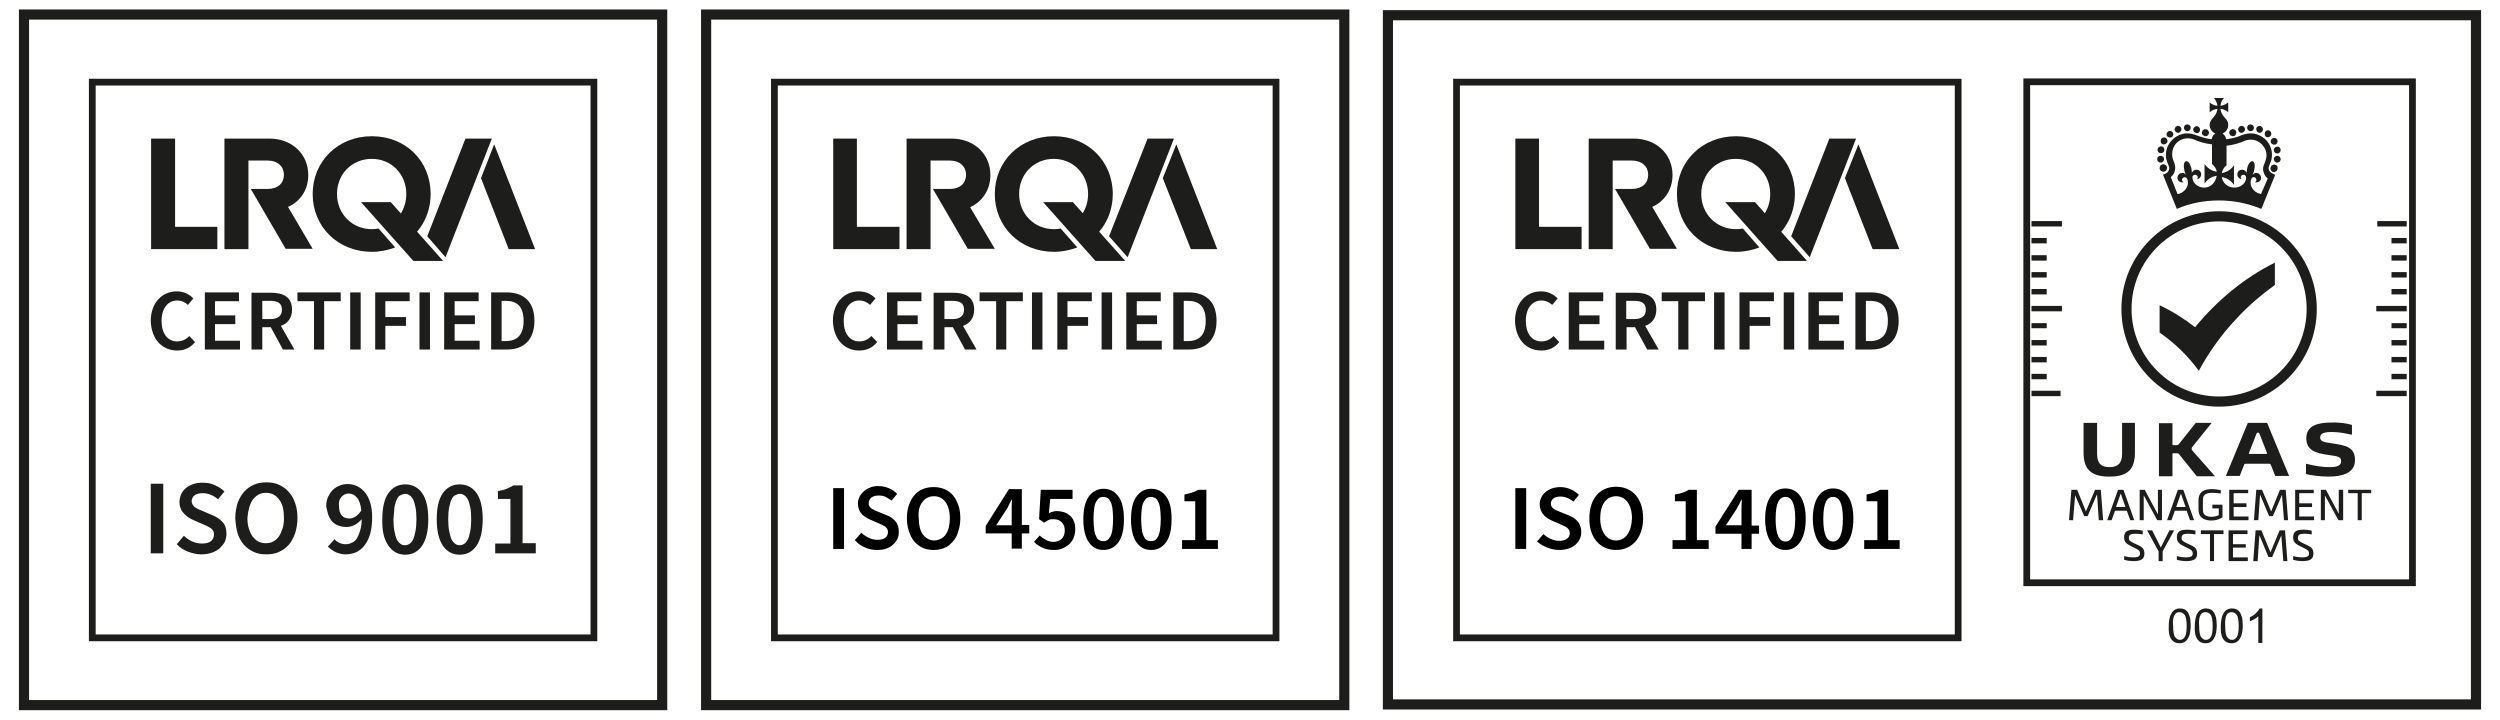<?xml version="1.0" encoding="utf-8"?>
<!-- Generator: Adobe Illustrator 24.1.3, SVG Export Plug-In . SVG Version: 6.00 Build 0)  -->
<svg version="1.1" id="Layer_1" xmlns="http://www.w3.org/2000/svg" xmlns:xlink="http://www.w3.org/1999/xlink" x="0px" y="0px"
	 viewBox="0 0 739.6 212.9" style="enable-background:new 0 0 739.6 212.9;" xml:space="preserve">
<style type="text/css">
	.st0{fill:none;stroke:#1D1D1B;stroke-width:3;stroke-miterlimit:10;}
	.st1{fill:none;stroke:#1D1D1B;stroke-width:2;stroke-miterlimit:10;}
	.st2{fill:#1D1D1B;}
</style>
<g>
	<polygon class="st0" points="397.7,208.6 208.9,208.6 208.9,4.3 397.7,4.3 397.7,208.6 	"/>
	<polygon class="st1" points="229.1,188.7 377.5,188.7 377.5,24.3 229.1,24.3 229.1,188.7 	"/>
	<polygon class="st2" points="253.5,67.1 253.5,41 246.5,41 246.5,73.7 266.1,73.7 266.1,67.1 253.5,67.1 	"/>
	<path class="st2" d="M320.2,72.5c5.4-2.8,9-8.4,9-15.1c0-9.8-7.5-17.1-17.4-17.1c-10,0-17.5,7.4-17.5,17.1
		c0,9.7,7.5,17.1,17.5,17.1c2.5,0,4.8-0.5,6.9-1.3l-4.9-5.6c-0.6,0.1-1.3,0.2-2,0.2c-5.8,0-10.3-4.5-10.3-10.4S305.9,47,311.7,47
		c5.8,0,10.2,4.5,10.2,10.4c0,4.5-2.6,8.2-6.3,9.7L320.2,72.5L320.2,72.5z"/>
	<polygon class="st2" points="344,52.7 352.3,73.7 360.1,73.7 348,42.7 344,52.7 	"/>
	<polygon class="st2" points="339.5,41 328.1,69.9 333.6,76.1 347.3,41 339.5,41 	"/>
	<path class="st2" d="M276.1,56L276.1,56L276.1,56L276.1,56L276.1,56z M293,51.8c0-6.3-4.9-10.8-11.5-10.8h-13.3v32.7h7.1V47.5h5.7
		c3,0,4.8,1.8,4.8,4.2c0,2.5-1.8,4.2-4.8,4.2h-5l10.3,17.7h8L287,61.3C290.7,59.6,293,56.1,293,51.8"/>
	<polygon class="st2" points="317.4,59.8 308.6,59.8 324.1,77.2 332.9,77.2 332.9,77.2 317.4,59.8 	"/>
	<path class="st2" d="M254.2,103.7c2.2,0,3.9-0.8,5.3-2.5l-1.7-1.8c-0.9,1-2.1,1.6-3.6,1.6c-2.8,0-4.6-2.3-4.6-6.1c0-3.8,2-6,4.6-6
		c1.3,0,2.3,0.5,3.2,1.3l1.6-1.9c-1.1-1.2-2.8-2.1-4.9-2.1c-4.3,0-7.7,3.3-7.7,8.8C246.6,100.6,250,103.7,254.2,103.7L254.2,103.7z
		 M262.4,103.4h10.5v-2.6h-7.4v-4.9h6v-2.6h-6v-4.2h7.1v-2.6h-10.2V103.4L262.4,103.4z M276.3,103.4h3.1v-6.6h2.5l3.6,6.6h3.4l-4-7
		c2-0.7,3.3-2.3,3.3-4.8c0-3.8-2.7-5-6.3-5h-5.7V103.4L276.3,103.4z M279.4,94.4V89h2.3c2.3,0,3.5,0.7,3.5,2.6
		c0,1.9-1.2,2.8-3.5,2.8H279.4L279.4,94.4z M294.6,103.4h3.1V89.1h4.9v-2.6h-12.8v2.6h4.9V103.4L294.6,103.4z M305.3,103.4h3.1V86.5
		h-3.1V103.4L305.3,103.4z M312.7,103.4h3.1v-7h6.1v-2.6h-6.1v-4.7h7.2v-2.6h-10.2V103.4L312.7,103.4z M325.9,103.4h3.1V86.5h-3.1
		V103.4L325.9,103.4z M333.2,103.4h10.5v-2.6h-7.4v-4.9h6v-2.6h-6v-4.2h7.1v-2.6h-10.2V103.4L333.2,103.4z M347.1,103.4h4.7
		c5,0,8.1-2.9,8.1-8.5c0-5.6-3.1-8.4-8.3-8.4h-4.5V103.4L347.1,103.4z M350.2,100.9V89h1.2c3.4,0,5.3,1.7,5.3,5.9c0,4.2-1.9,6-5.3,6
		H350.2L350.2,100.9z"/>
	<path d="M249.7,162.4v-18h-3.2v18H249.7L249.7,162.4z M256,162c1.1,0.5,2.3,0.7,3.5,0.7c1,0,1.9-0.1,2.7-0.4c0.8-0.3,1.5-0.7,2-1.2
		c0.6-0.5,1-1.1,1.3-1.7c0.3-0.6,0.4-1.3,0.4-2.1c0-1.3-0.3-2.3-1-3.1c-0.7-0.8-1.6-1.4-2.6-1.8l-2.5-1c-0.4-0.1-0.7-0.3-1.1-0.5
		c-0.3-0.2-0.7-0.3-0.9-0.5c-0.3-0.2-0.5-0.4-0.6-0.7c-0.2-0.2-0.2-0.5-0.2-0.9c0-0.7,0.3-1.2,0.8-1.6c0.5-0.4,1.2-0.6,2.1-0.6
		c0.8,0,1.5,0.1,2.1,0.4c0.6,0.3,1.2,0.7,1.8,1.1l1.6-2c-0.7-0.7-1.5-1.3-2.5-1.7c-1-0.4-2-0.6-3-0.6c-0.9,0-1.7,0.1-2.4,0.4
		c-0.7,0.3-1.4,0.6-1.9,1.1c-0.5,0.5-1,1-1.3,1.6c-0.3,0.6-0.5,1.3-0.5,2c0,0.7,0.1,1.2,0.3,1.8c0.2,0.5,0.5,1,0.8,1.3
		c0.3,0.4,0.7,0.7,1.2,1c0.4,0.3,0.9,0.5,1.3,0.7l2.5,1.1c0.4,0.2,0.8,0.3,1.1,0.5c0.3,0.2,0.6,0.3,0.9,0.5c0.2,0.2,0.4,0.4,0.6,0.7
		c0.1,0.3,0.2,0.6,0.2,0.9c0,0.7-0.3,1.3-0.8,1.7c-0.5,0.4-1.3,0.6-2.4,0.6c-0.8,0-1.7-0.2-2.5-0.6c-0.8-0.4-1.6-0.9-2.2-1.5
		l-1.9,2.2C253.9,160.9,254.9,161.6,256,162L256,162z M268.9,157.2c0.4,1.2,0.9,2.2,1.6,3c0.7,0.8,1.5,1.4,2.5,1.9
		c1,0.4,2,0.6,3.2,0.6c1.2,0,2.2-0.2,3.2-0.6c1-0.4,1.8-1.1,2.5-1.9c0.7-0.8,1.3-1.8,1.6-3c0.4-1.2,0.6-2.5,0.6-3.9
		c0-1.5-0.2-2.8-0.6-3.9c-0.4-1.1-0.9-2.1-1.6-2.9c-0.7-0.8-1.5-1.4-2.5-1.8c-1-0.4-2-0.6-3.2-0.6c-1.2,0-2.3,0.2-3.2,0.6
		c-1,0.4-1.8,1-2.5,1.8c-0.7,0.8-1.2,1.8-1.6,2.9c-0.4,1.1-0.6,2.4-0.6,3.9C268.3,154.7,268.5,156,268.9,157.2L268.9,157.2z
		 M272.9,148.5c0.8-1.1,2-1.7,3.4-1.7c1.4,0,2.6,0.6,3.4,1.7c0.8,1.1,1.3,2.7,1.3,4.8c0,1-0.1,1.9-0.3,2.7c-0.2,0.8-0.5,1.5-0.9,2.1
		c-0.4,0.6-0.9,1-1.5,1.3c-0.6,0.3-1.2,0.5-1.9,0.5c-0.7,0-1.4-0.2-1.9-0.5c-0.6-0.3-1.1-0.8-1.5-1.3c-0.4-0.6-0.7-1.3-0.9-2.1
		c-0.2-0.8-0.3-1.7-0.3-2.7C271.6,151.2,272,149.6,272.9,148.5L272.9,148.5z M291.6,157.8h7.7v4.5h3v-4.5h2.2v-2.5h-2.2v-10.6h-3.8
		l-6.9,10.9V157.8L291.6,157.8z M294.7,155.4l3.2-4.9c0.3-0.5,0.5-0.9,0.7-1.4c0.2-0.4,0.5-0.9,0.7-1.3h0.1c0,0.5-0.1,1.1-0.1,1.8
		c0,0.7,0,1.3,0,1.8v4H294.7L294.7,155.4z M305.9,160.3c0.6,0.6,1.4,1.2,2.4,1.7c1,0.5,2.2,0.7,3.6,0.7c0.8,0,1.6-0.1,2.3-0.4
		c0.7-0.3,1.4-0.7,2-1.2c0.6-0.5,1-1.1,1.4-1.9c0.3-0.8,0.5-1.6,0.5-2.6c0-0.9-0.1-1.8-0.4-2.4c-0.3-0.7-0.7-1.3-1.2-1.7
		c-0.5-0.4-1.1-0.8-1.8-1c-0.7-0.2-1.4-0.3-2.1-0.3c-0.5,0-0.9,0.1-1.2,0.2c-0.4,0.1-0.7,0.2-1.1,0.4l0.4-4.2h6.6v-2.7h-9.4
		l-0.5,8.7l1.5,1c0.5-0.3,1-0.6,1.4-0.8c0.4-0.2,0.9-0.2,1.4-0.2c1,0,1.8,0.3,2.4,0.9c0.6,0.6,0.9,1.4,0.9,2.4
		c0,1.1-0.3,1.9-0.9,2.5c-0.6,0.6-1.4,0.9-2.4,0.9c-0.9,0-1.7-0.2-2.3-0.6c-0.7-0.4-1.3-0.8-1.8-1.3L305.9,160.3L305.9,160.3z
		 M322.1,160.4c1.1,1.6,2.5,2.3,4.4,2.3c1.8,0,3.3-0.8,4.4-2.3c1.1-1.6,1.6-3.8,1.6-6.8c0-3-0.5-5.2-1.6-6.7
		c-1.1-1.5-2.5-2.3-4.4-2.3c-1.8,0-3.3,0.8-4.4,2.3c-1.1,1.5-1.6,3.8-1.6,6.8C320.5,156.5,321,158.8,322.1,160.4L322.1,160.4z
		 M323.7,150.4c0.1-0.8,0.3-1.5,0.6-2c0.3-0.5,0.6-0.9,0.9-1.1c0.4-0.2,0.7-0.3,1.2-0.3c0.4,0,0.8,0.1,1.2,0.3
		c0.4,0.2,0.7,0.6,0.9,1.1c0.3,0.5,0.5,1.2,0.6,2c0.1,0.8,0.2,1.9,0.2,3.1c0,1.2-0.1,2.3-0.2,3.1c-0.1,0.9-0.3,1.5-0.6,2.1
		c-0.3,0.5-0.6,0.9-0.9,1.1c-0.4,0.2-0.7,0.3-1.2,0.3c-0.4,0-0.8-0.1-1.2-0.3c-0.4-0.2-0.7-0.6-0.9-1.1c-0.3-0.5-0.5-1.2-0.6-2.1
		c-0.1-0.9-0.2-1.9-0.2-3.1C323.5,152.3,323.6,151.2,323.7,150.4L323.7,150.4z M336.2,160.4c1.1,1.6,2.5,2.3,4.4,2.3
		c1.8,0,3.3-0.8,4.4-2.3c1.1-1.6,1.6-3.8,1.6-6.8c0-3-0.5-5.2-1.6-6.7c-1.1-1.5-2.5-2.3-4.4-2.3c-1.8,0-3.3,0.8-4.4,2.3
		c-1.1,1.5-1.6,3.8-1.6,6.8C334.6,156.5,335.1,158.8,336.2,160.4L336.2,160.4z M337.8,150.4c0.1-0.8,0.3-1.5,0.6-2
		c0.3-0.5,0.6-0.9,0.9-1.1c0.4-0.2,0.7-0.3,1.2-0.3c0.4,0,0.8,0.1,1.2,0.3c0.4,0.2,0.7,0.6,0.9,1.1c0.3,0.5,0.5,1.2,0.6,2
		c0.1,0.8,0.2,1.9,0.2,3.1c0,1.2-0.1,2.3-0.2,3.1c-0.1,0.9-0.3,1.5-0.6,2.1s-0.6,0.9-0.9,1.1c-0.4,0.2-0.7,0.3-1.2,0.3
		c-0.4,0-0.8-0.1-1.2-0.3c-0.4-0.2-0.7-0.6-0.9-1.1c-0.3-0.5-0.5-1.2-0.6-2.1c-0.1-0.9-0.2-1.9-0.2-3.1
		C337.6,152.3,337.7,151.2,337.8,150.4L337.8,150.4z M349.7,162.4h10.6v-2.6h-3.4v-14.9h-2.4c-0.6,0.3-1.1,0.6-1.8,0.8
		c-0.6,0.2-1.4,0.4-2.3,0.6v2h3.2v11.5h-3.9V162.4L349.7,162.4z"/>
</g>
<g>
	<polygon class="st0" points="195.9,208.6 7.1,208.6 7.1,4.3 195.9,4.3 195.9,208.6 	"/>
	<polygon class="st1" points="27.3,188.7 175.7,188.7 175.7,24.3 27.3,24.3 27.3,188.7 	"/>
	<polygon class="st2" points="51.8,67.1 51.8,41 44.7,41 44.7,73.7 64.3,73.7 64.3,67.1 51.8,67.1 	"/>
	<path class="st2" d="M118.4,72.5c5.4-2.8,9-8.4,9-15.1c0-9.8-7.4-17.1-17.4-17.1c-10,0-17.5,7.4-17.5,17.1
		c0,9.7,7.5,17.1,17.5,17.1c2.5,0,4.8-0.5,6.9-1.3l-4.9-5.6c-0.6,0.1-1.3,0.2-2,0.2c-5.8,0-10.3-4.5-10.3-10.4S104.1,47,110,47
		c5.8,0,10.2,4.5,10.2,10.4c0,4.5-2.6,8.2-6.3,9.7L118.4,72.5L118.4,72.5z"/>
	<polygon class="st2" points="142.3,52.7 150.5,73.7 158.3,73.7 146.2,42.7 142.3,52.7 	"/>
	<polygon class="st2" points="137.7,41 126.4,69.9 131.8,76.1 145.5,41 137.7,41 	"/>
	<path class="st2" d="M74.3,56L74.3,56L74.3,56L74.3,56L74.3,56z M91.2,51.8c0-6.3-4.9-10.8-11.5-10.8H66.4v32.7h7.1V47.5h5.7
		c3,0,4.8,1.8,4.8,4.2c0,2.5-1.8,4.2-4.8,4.2h-5l10.3,17.7h8l-7.3-12.4C88.9,59.6,91.2,56.1,91.2,51.8"/>
	<polygon class="st2" points="115.6,59.8 106.8,59.8 122.3,77.2 131.1,77.2 131.1,77.2 115.6,59.8 	"/>
	<path class="st2" d="M52.4,103.7c2.2,0,3.9-0.8,5.3-2.5l-1.7-1.8c-0.9,1-2.1,1.6-3.6,1.6c-2.8,0-4.6-2.3-4.6-6.1c0-3.8,2-6,4.6-6
		c1.3,0,2.3,0.5,3.2,1.3l1.6-1.9c-1.1-1.2-2.8-2.1-4.9-2.1c-4.3,0-7.7,3.3-7.7,8.8C44.8,100.6,48.2,103.7,52.4,103.7L52.4,103.7z
		 M60.6,103.4H71v-2.6h-7.4v-4.9h6v-2.6h-6v-4.2h7.1v-2.6H60.6V103.4L60.6,103.4z M74.5,103.4h3.1v-6.6h2.5l3.6,6.6h3.4l-4-7
		c2-0.7,3.3-2.3,3.3-4.8c0-3.8-2.7-5-6.3-5h-5.7V103.4L74.5,103.4z M77.6,94.4V89h2.3c2.3,0,3.5,0.7,3.5,2.6c0,1.9-1.2,2.8-3.5,2.8
		H77.6L77.6,94.4z M92.8,103.4h3.1V89.1h4.9v-2.6H88v2.6h4.9V103.4L92.8,103.4z M103.6,103.4h3.1V86.5h-3.1V103.4L103.6,103.4z
		 M110.9,103.4h3.1v-7h6.1v-2.6H114v-4.7h7.2v-2.6h-10.2V103.4L110.9,103.4z M124.1,103.4h3.1V86.5h-3.1V103.4L124.1,103.4z
		 M131.4,103.4h10.5v-2.6h-7.4v-4.9h6v-2.6h-6v-4.2h7.1v-2.6h-10.2V103.4L131.4,103.4z M145.3,103.4h4.7c5,0,8.1-2.9,8.1-8.5
		c0-5.6-3.1-8.4-8.3-8.4h-4.5V103.4L145.3,103.4z M148.4,100.9V89h1.2c3.4,0,5.3,1.7,5.3,5.9c0,4.2-1.9,6-5.3,6H148.4L148.4,100.9z"
		/>
	<path class="st2" d="M48.3,163.7v-20.6h-3.7v20.6H48.3L48.3,163.7z M55.6,163.2c1.3,0.5,2.6,0.8,4,0.8c1.2,0,2.2-0.2,3.1-0.5
		c0.9-0.3,1.7-0.8,2.3-1.3c0.6-0.6,1.1-1.2,1.5-1.9c0.3-0.7,0.5-1.5,0.5-2.4c0-1.5-0.4-2.7-1.2-3.5c-0.8-0.9-1.8-1.5-3-2l-2.8-1.2
		c-0.4-0.2-0.8-0.3-1.2-0.5c-0.4-0.2-0.8-0.4-1.1-0.6c-0.3-0.2-0.5-0.5-0.7-0.8c-0.2-0.3-0.3-0.6-0.3-1c0-0.8,0.3-1.3,0.9-1.8
		c0.6-0.4,1.4-0.6,2.4-0.6c0.9,0,1.7,0.2,2.4,0.5c0.7,0.3,1.4,0.7,2.1,1.3l1.9-2.3c-0.8-0.8-1.8-1.4-2.9-1.9
		c-1.1-0.5-2.3-0.7-3.5-0.7c-1,0-1.9,0.1-2.8,0.4c-0.8,0.3-1.6,0.7-2.2,1.2c-0.6,0.5-1.1,1.1-1.4,1.8c-0.3,0.7-0.5,1.5-0.5,2.3
		c0,0.8,0.1,1.4,0.4,2c0.2,0.6,0.6,1.1,1,1.5c0.4,0.4,0.8,0.8,1.3,1.1c0.5,0.3,1,0.6,1.5,0.8l2.8,1.2c0.5,0.2,0.9,0.4,1.3,0.6
		c0.4,0.2,0.7,0.4,1,0.6c0.3,0.2,0.5,0.5,0.7,0.8c0.2,0.3,0.2,0.7,0.2,1.1c0,0.8-0.3,1.4-0.9,1.9c-0.6,0.5-1.5,0.7-2.7,0.7
		c-0.9,0-1.9-0.2-2.8-0.6c-0.9-0.4-1.8-1-2.5-1.7l-2.1,2.5C53.2,162,54.3,162.7,55.6,163.2L55.6,163.2z M70.3,157.8
		c0.4,1.3,1.1,2.5,1.9,3.4c0.8,0.9,1.8,1.6,2.9,2.1c1.1,0.5,2.3,0.7,3.7,0.7c1.3,0,2.6-0.2,3.7-0.7c1.1-0.5,2.1-1.2,2.9-2.1
		c0.8-0.9,1.4-2.1,1.9-3.4c0.4-1.3,0.7-2.8,0.7-4.5c0-1.7-0.2-3.1-0.7-4.5c-0.4-1.3-1.1-2.4-1.9-3.3c-0.8-0.9-1.8-1.6-2.9-2.1
		c-1.1-0.5-2.3-0.7-3.7-0.7c-1.3,0-2.6,0.2-3.7,0.7c-1.1,0.5-2.1,1.2-2.9,2.1c-0.8,0.9-1.4,2-1.9,3.3c-0.4,1.3-0.7,2.8-0.7,4.5
		C69.7,154.9,69.9,156.4,70.3,157.8L70.3,157.8z M74.8,147.8c1-1.3,2.2-2,3.9-2s2.9,0.7,3.9,2c1,1.3,1.4,3.1,1.4,5.4
		c0,1.2-0.1,2.2-0.4,3.1c-0.3,0.9-0.6,1.7-1.1,2.4c-0.5,0.7-1,1.2-1.7,1.5c-0.6,0.4-1.4,0.5-2.2,0.5c-0.8,0-1.6-0.2-2.2-0.5
		c-0.7-0.4-1.2-0.9-1.7-1.5c-0.5-0.7-0.8-1.5-1.1-2.4c-0.3-0.9-0.4-2-0.4-3.1C73.4,150.9,73.9,149.1,74.8,147.8L74.8,147.8z
		 M97.2,152.5c0.3,0.8,0.7,1.4,1.2,1.9c0.5,0.5,1.1,0.9,1.8,1.1c0.7,0.3,1.5,0.4,2.4,0.4c0.7,0,1.5-0.2,2.3-0.6
		c0.8-0.4,1.5-1,2.1-1.7c0,1.4-0.2,2.6-0.5,3.5c-0.3,0.9-0.6,1.7-1,2.3c-0.4,0.6-0.9,1-1.5,1.2c-0.6,0.3-1.1,0.4-1.8,0.4
		c-0.6,0-1.2-0.1-1.8-0.4c-0.6-0.3-1.1-0.6-1.4-1.1l-2,2.2c0.6,0.6,1.4,1.2,2.2,1.6c0.9,0.4,1.9,0.7,3.1,0.7c1,0,2-0.2,3-0.6
		c0.9-0.4,1.8-1.1,2.5-2s1.3-2,1.7-3.4c0.4-1.4,0.6-3.1,0.6-5c0-1.7-0.2-3.1-0.6-4.4c-0.4-1.2-0.9-2.2-1.6-3
		c-0.7-0.8-1.4-1.4-2.3-1.8c-0.9-0.4-1.8-0.6-2.8-0.6c-0.9,0-1.7,0.2-2.4,0.5c-0.8,0.3-1.4,0.7-2,1.3c-0.6,0.6-1,1.3-1.4,2.1
		c-0.3,0.8-0.5,1.7-0.5,2.7C96.8,150.9,96.9,151.8,97.2,152.5L97.2,152.5z M101,147c0.6-0.6,1.3-1,2.1-1c1,0,1.8,0.4,2.5,1.2
		c0.7,0.8,1.1,2.1,1.3,3.8c-0.5,0.8-1.1,1.4-1.7,1.8c-0.6,0.4-1.3,0.6-1.8,0.6c-1,0-1.8-0.3-2.3-0.9s-0.8-1.5-0.8-2.7
		C100.1,148.6,100.4,147.7,101,147L101,147z M114.9,161.4c1.2,1.8,2.9,2.7,5,2.7c2.1,0,3.8-0.9,5-2.7c1.2-1.8,1.8-4.4,1.8-7.8
		c0-3.4-0.6-6-1.8-7.7c-1.2-1.7-2.9-2.6-5-2.6c-2.1,0-3.8,0.9-5,2.6c-1.2,1.7-1.8,4.3-1.8,7.7C113,157,113.6,159.6,114.9,161.4
		L114.9,161.4z M116.7,150c0.2-0.9,0.4-1.7,0.7-2.3c0.3-0.6,0.6-1,1.1-1.2c0.4-0.2,0.9-0.4,1.3-0.4c0.5,0,0.9,0.1,1.3,0.4
		c0.4,0.2,0.8,0.7,1.1,1.2c0.3,0.6,0.5,1.4,0.7,2.3c0.2,0.9,0.3,2.1,0.3,3.6c0,1.4-0.1,2.6-0.3,3.6c-0.2,1-0.4,1.8-0.7,2.4
		c-0.3,0.6-0.6,1-1.1,1.3c-0.4,0.3-0.9,0.4-1.3,0.4c-0.5,0-0.9-0.1-1.3-0.4c-0.4-0.3-0.8-0.7-1.1-1.3c-0.3-0.6-0.5-1.4-0.7-2.4
		c-0.2-1-0.3-2.2-0.3-3.6C116.5,152.1,116.6,150.9,116.7,150L116.7,150z M131,161.4c1.2,1.8,2.9,2.7,5,2.7c2.1,0,3.8-0.9,5-2.7
		c1.2-1.8,1.8-4.4,1.8-7.8c0-3.4-0.6-6-1.8-7.7c-1.2-1.7-2.9-2.6-5-2.6c-2.1,0-3.8,0.9-5,2.6c-1.2,1.7-1.8,4.3-1.8,7.7
		C129.2,157,129.8,159.6,131,161.4L131,161.4z M132.9,150c0.2-0.9,0.4-1.7,0.7-2.3c0.3-0.6,0.6-1,1.1-1.2c0.4-0.2,0.9-0.4,1.3-0.4
		c0.5,0,0.9,0.1,1.3,0.4c0.4,0.2,0.8,0.7,1.1,1.2c0.3,0.6,0.5,1.4,0.7,2.3c0.2,0.9,0.3,2.1,0.3,3.6c0,1.4-0.1,2.6-0.3,3.6
		c-0.2,1-0.4,1.8-0.7,2.4c-0.3,0.6-0.6,1-1.1,1.3c-0.4,0.3-0.9,0.4-1.3,0.4c-0.5,0-0.9-0.1-1.3-0.4c-0.4-0.3-0.8-0.7-1.1-1.3
		c-0.3-0.6-0.5-1.4-0.7-2.4c-0.2-1-0.3-2.2-0.3-3.6C132.6,152.1,132.7,150.9,132.9,150L132.9,150z M146.4,163.7h12.1v-3h-3.9v-17.1
		h-2.7c-0.6,0.4-1.3,0.7-2,1c-0.7,0.3-1.6,0.5-2.6,0.7v2.3h3.7v13.2h-4.5V163.7L146.4,163.7z"/>
</g>
<g>
	<polygon class="st0" points="732.5,208.4 410.6,208.4 410.6,4.5 732.5,4.5 732.5,208.4 	"/>
	<polygon class="st1" points="430.9,188.7 579.3,188.7 579.3,24.3 430.9,24.3 430.9,188.7 	"/>
	<polygon class="st2" points="455.3,67.1 455.3,41 448.3,41 448.3,73.7 467.9,73.7 467.9,67.1 455.3,67.1 	"/>
	<path class="st2" d="M522,72.5c5.4-2.8,9-8.4,9-15.1c0-9.8-7.5-17.1-17.4-17.1c-10,0-17.5,7.4-17.5,17.1c0,9.7,7.5,17.1,17.5,17.1
		c2.5,0,4.8-0.5,6.9-1.3l-4.9-5.6c-0.6,0.1-1.3,0.2-2,0.2c-5.8,0-10.3-4.5-10.3-10.4S507.7,47,513.5,47c5.8,0,10.2,4.5,10.2,10.4
		c0,4.5-2.6,8.2-6.3,9.7L522,72.5L522,72.5z"/>
	<polygon class="st2" points="545.8,52.7 554,73.7 561.9,73.7 549.8,42.7 545.8,52.7 	"/>
	<polygon class="st2" points="541.2,41 529.9,69.9 535.4,76.1 549.1,41 541.2,41 	"/>
	<path class="st2" d="M477.8,56L477.8,56L477.8,56L477.8,56L477.8,56z M494.8,51.8c0-6.3-4.9-10.8-11.5-10.8H470v32.7h7.1V47.5h5.7
		c3,0,4.8,1.8,4.8,4.2c0,2.5-1.8,4.2-4.8,4.2h-5l10.3,17.7h8l-7.3-12.4C492.4,59.6,494.8,56.1,494.8,51.8"/>
	<polygon class="st2" points="519.2,59.8 510.4,59.8 525.9,77.2 534.7,77.2 534.6,77.2 519.2,59.8 	"/>
	<polygon class="st2" points="617.6,152.7 616.6,152.7 613.9,146.5 613.9,146.5 613.3,153.9 612.1,153.9 612.8,144.9 614.5,144.9 
		617.1,151.3 619.8,144.9 621.5,144.9 622.2,153.9 620.9,153.9 620.4,146.4 620.3,146.4 617.6,152.7 	"/>
	<path class="st2" d="M630.2,153.9l-1-2.8h-3.5l-1,2.8h-1.3l3.2-9h1.6l3.2,9H630.2L630.2,153.9z M626,150h2.8l-1.4-4h0L626,150
		L626,150z"/>
	<polygon class="st2" points="638.3,152 638.4,152 638.4,144.9 639.6,144.9 639.6,153.9 638.2,153.9 634.3,146.7 634.2,146.7 
		634.2,153.9 633,153.9 633,144.9 634.5,144.9 638.3,152 	"/>
	<path class="st2" d="M647.9,153.9l-1-2.8h-3.5l-1,2.8h-1.3l3.2-9h1.6l3.2,9H647.9L647.9,153.9z M643.8,150h2.8l-1.4-4h0L643.8,150
		L643.8,150z"/>
	<path class="st2" d="M654.2,154c-3.7-0.1-3.8-2.3-3.8-3.5v-2.3c0-1.2,0.1-3.5,4-3.5c1,0,2,0.2,2.6,0.3v1c-0.5-0.1-1.5-0.2-2.6-0.2
		c-2.7,0-2.7,1.4-2.7,2.4v2.3c0,1,0,2.3,2.5,2.4c0.7,0,1.7-0.2,2.2-0.5v-2h-1.9v-1.1h3v3.7C656.7,153.6,655.5,154,654.2,154
		L654.2,154L654.2,154L654.2,154z"/>
	<polygon class="st2" points="659.5,153.9 659.5,144.9 665.1,144.9 665.1,145.9 660.8,145.9 660.8,148.9 664.6,148.9 664.6,150 
		660.8,150 660.8,152.8 665.2,152.8 665.2,153.9 659.5,153.9 	"/>
	<polygon class="st2" points="672.4,152.7 671.3,152.7 668.7,146.5 668.6,146.5 668.1,153.9 666.8,153.9 667.5,144.9 669.2,144.9 
		671.9,151.3 674.5,144.9 676.2,144.9 676.9,153.9 675.7,153.9 675.1,146.4 675.1,146.4 672.4,152.7 	"/>
	<polygon class="st2" points="679,153.9 679,144.9 684.5,144.9 684.5,145.9 680.2,145.9 680.2,148.9 684,148.9 684,150 680.2,150 
		680.2,152.8 684.6,152.8 684.6,153.9 679,153.9 	"/>
	<polygon class="st2" points="691.9,152 691.9,152 691.9,144.9 693.2,144.9 693.2,153.9 691.8,153.9 687.9,146.7 687.8,146.7 
		687.8,153.9 686.6,153.9 686.6,144.9 688.1,144.9 691.9,152 	"/>
	<polygon class="st2" points="697.5,145.9 694.7,145.9 694.7,144.9 701.5,144.9 701.5,145.9 698.7,145.9 698.7,153.9 697.5,153.9 
		697.5,145.9 	"/>
	<path class="st2" d="M631.8,157.9c-1.3,0-2,0.2-2,1.3c0,0.7,0.4,0.9,1.3,1.4l1.7,0.8c1.1,0.5,1.6,1.1,1.6,2.4
		c0,1.8-1.3,2.2-3.4,2.2c-0.5,0-1.7-0.1-2.6-0.4v-1.1c0.9,0.3,2.2,0.4,2.6,0.4c1.3,0,2.1-0.2,2.1-1.1c0-0.8-0.3-1-1-1.4l-1.8-0.9
		c-1.2-0.6-1.9-1.2-1.9-2.5c0-1.9,1.1-2.3,3.3-2.3c0.4,0,1.5,0.1,2.2,0.3v1.1C633.5,158,632.3,157.9,631.8,157.9L631.8,157.9
		L631.8,157.9L631.8,157.9z"/>
	<polygon class="st2" points="639.2,161.9 639.3,161.9 641.8,156.9 643.2,156.9 639.8,163.1 639.8,166 638.6,166 638.6,163.1 
		635.2,156.9 636.7,156.9 639.2,161.9 	"/>
	<path class="st2" d="M647.4,157.9c-1.3,0-2,0.2-2,1.3c0,0.7,0.4,0.9,1.3,1.4l1.7,0.8c1.1,0.5,1.6,1.1,1.6,2.4
		c0,1.8-1.3,2.2-3.4,2.2c-0.5,0-1.7-0.1-2.6-0.4v-1.1c0.9,0.3,2.2,0.4,2.6,0.4c1.3,0,2.1-0.2,2.1-1.1c0-0.8-0.3-1-1-1.4l-1.8-0.9
		c-1.2-0.6-1.9-1.2-1.9-2.5c0-1.9,1.1-2.3,3.3-2.3c0.4,0,1.5,0.1,2.2,0.3v1.1C649.1,158,647.9,157.9,647.4,157.9L647.4,157.9
		L647.4,157.9L647.4,157.9z"/>
	<polygon class="st2" points="653.8,158 651.1,158 651.1,156.9 657.8,156.9 657.8,158 655,158 655,166 653.8,166 653.8,158 	"/>
	<polygon class="st2" points="659.3,166 659.3,156.9 664.9,156.9 664.9,158 660.6,158 660.6,161 664.4,161 664.4,162 660.6,162 
		660.6,164.9 665,164.9 665,166 659.3,166 	"/>
	<polygon class="st2" points="672.2,164.8 671.1,164.8 668.5,158.5 668.4,158.5 667.9,166 666.6,166 667.3,156.9 669,156.9 
		671.7,163.4 674.4,156.9 676,156.9 676.7,166 675.5,166 674.9,158.4 674.9,158.4 672.2,164.8 	"/>
	<path class="st2" d="M681.8,157.9c-1.3,0-2,0.2-2,1.3c0,0.7,0.4,0.9,1.3,1.4l1.7,0.8c1.1,0.5,1.6,1.1,1.6,2.4
		c0,1.8-1.3,2.2-3.4,2.2c-0.5,0-1.7-0.1-2.6-0.4v-1.1c0.9,0.3,2.2,0.4,2.6,0.4c1.3,0,2.1-0.2,2.1-1.1c0-0.8-0.3-1-1-1.4l-1.8-0.9
		c-1.2-0.6-1.9-1.2-1.9-2.5c0-1.9,1.1-2.3,3.3-2.3c0.4,0,1.5,0.1,2.2,0.3v1.1C683.5,158,682.3,157.9,681.8,157.9L681.8,157.9
		L681.8,157.9L681.8,157.9z"/>
	<path class="st2" d="M649.4,96.8c-3.2-2.5-6.7-4.7-10.5-6.5v2.2v1.9v0.4v1.5v2.1c4.5,3.1,8.4,6.9,11.6,11.3v0
		c2.9-5.4,6.6-10.6,11.1-15.4c3.5-3.8,7.4-7.1,11.4-10V84v-2.2v-1v-1.6v-1.5C663.9,82.2,655.8,89,649.4,96.8L649.4,96.8L649.4,96.8
		L649.4,96.8z"/>
	<path class="st2" d="M640.8,50.5c0,0,0.1-0.1,0.1-0.2c0-0.1,0.1-0.1,0.1-0.2c0-0.1,0-0.1,0.1-0.2c0-0.1,0-0.1,0-0.2
		c0-0.1,0-0.1,0-0.2c0-0.1,0-0.1-0.1-0.2c0-0.1-0.1-0.1-0.1-0.2c0-0.1-0.1-0.1-0.1-0.2c0,0-0.1-0.1-0.2-0.1c-0.1,0-0.1-0.1-0.2-0.1
		c-0.1,0-0.1,0-0.2-0.1c-0.1,0-0.3,0-0.4,0c-0.1,0-0.1,0-0.2,0.1c-0.1,0-0.1,0.1-0.2,0.1c-0.1,0-0.1,0.1-0.2,0.1
		c0,0-0.1,0.1-0.1,0.2c0,0.1-0.1,0.1-0.1,0.2c0,0.1,0,0.1-0.1,0.2c0,0.1,0,0.1,0,0.2c0,0.1,0,0.1,0,0.2c0,0.1,0,0.1,0.1,0.2
		c0,0.1,0.1,0.1,0.1,0.2c0,0.1,0.1,0.1,0.1,0.2c0,0,0.1,0.1,0.2,0.1c0.1,0,0.1,0.1,0.2,0.1c0.1,0,0.1,0,0.2,0.1c0.1,0,0.1,0,0.2,0
		C640.4,50.8,640.6,50.6,640.8,50.5"/>
	<path class="st2" d="M639.7,42.6c0.2,0.1,0.3,0.1,0.5,0.1c0.3,0,0.7-0.2,0.9-0.5c0.3-0.5,0.1-1.1-0.4-1.4c-0.5-0.3-1.1-0.1-1.4,0.4
		C639.1,41.7,639.2,42.4,639.7,42.6"/>
	<path class="st2" d="M642,40.7c0.2,0,0.5-0.1,0.6-0.2c0.4-0.4,0.5-1,0.1-1.4c-0.4-0.4-1-0.5-1.4-0.1c-0.4,0.4-0.5,1-0.1,1.4
		C641.4,40.5,641.7,40.7,642,40.7"/>
	<path class="st2" d="M644.4,39.3c0.1,0,0.2,0,0.3-0.1c0.5-0.2,0.8-0.8,0.6-1.3c-0.2-0.5-0.8-0.8-1.3-0.6c-0.5,0.2-0.8,0.8-0.6,1.3
		C643.6,39,644,39.3,644.4,39.3"/>
	<path class="st2" d="M647.1,38.8c0.6,0,1-0.5,1-1c0-0.6-0.5-1-1-1c-0.6,0-1,0.4-1,1C646.1,38.4,646.6,38.8,647.1,38.8"/>
	<path class="st2" d="M649.5,39.3c0.1,0,0.2,0.1,0.4,0.1c0.4,0,0.8-0.2,0.9-0.7c0.2-0.5-0.1-1.1-0.6-1.3c-0.5-0.2-1.1,0.1-1.3,0.6
		C648.7,38.5,649,39.1,649.5,39.3"/>
	<path class="st2" d="M639.1,45.3c0.1,0,0.1,0,0.2,0c0.5,0,0.9-0.3,1-0.8c0.1-0.5-0.2-1.1-0.8-1.2c-0.5-0.1-1.1,0.3-1.2,0.8
		C638.2,44.7,638.5,45.2,639.1,45.3"/>
	<path class="st2" d="M639.4,48.1c0.5-0.1,0.9-0.6,0.8-1.2v0c-0.1-0.5-0.6-0.9-1.2-0.8c-0.5,0.1-0.9,0.6-0.8,1.2
		c0.1,0.5,0.5,0.8,1,0.8C639.3,48.1,639.4,48.1,639.4,48.1"/>
	<path class="st2" d="M651.9,40.1c0.1,0,0.1,0.1,0.2,0.1c0.1,0,0.1,0,0.2,0.1c0.1,0,0.1,0,0.2,0c0.3,0,0.5-0.1,0.7-0.3
		c0.2-0.2,0.3-0.4,0.3-0.7c0-0.1,0-0.1,0-0.2c0-0.1,0-0.1-0.1-0.2c0-0.1-0.1-0.1-0.1-0.2c0-0.1-0.1-0.1-0.1-0.2
		c-0.2-0.2-0.6-0.3-0.9-0.3c-0.1,0-0.1,0-0.2,0.1c-0.1,0-0.1,0.1-0.2,0.1c-0.1,0-0.1,0.1-0.2,0.1c0,0-0.1,0.1-0.1,0.2
		c0,0.1-0.1,0.1-0.1,0.2c0,0.1,0,0.1-0.1,0.2c0,0.1,0,0.1,0,0.2c0,0.3,0.1,0.5,0.3,0.7C651.8,40,651.9,40.1,651.9,40.1"/>
	<path class="st2" d="M673.8,49.4c0-0.1-0.1-0.1-0.1-0.2c0-0.1-0.1-0.1-0.1-0.2c0,0-0.1-0.1-0.2-0.1c-0.1,0-0.1-0.1-0.2-0.1
		c-0.1,0-0.1,0-0.2-0.1c-0.1,0-0.3,0-0.4,0c-0.1,0-0.1,0-0.2,0.1c-0.1,0-0.1,0.1-0.2,0.1c-0.1,0-0.1,0.1-0.2,0.1
		c0,0-0.1,0.1-0.1,0.2c0,0.1-0.1,0.1-0.1,0.2c0,0.1,0,0.1-0.1,0.2c0,0.1,0,0.1,0,0.2c0,0.1,0,0.1,0,0.2c0,0.1,0,0.1,0.1,0.2
		c0,0.1,0.1,0.1,0.1,0.2c0,0.1,0.1,0.1,0.1,0.2c0.2,0.2,0.4,0.3,0.7,0.3c0.1,0,0.1,0,0.2,0c0.1,0,0.1,0,0.2-0.1
		c0.1,0,0.1-0.1,0.2-0.1c0.1,0,0.1-0.1,0.2-0.1c0,0,0.1-0.1,0.1-0.2c0-0.1,0.1-0.1,0.1-0.2c0-0.1,0-0.1,0.1-0.2c0-0.1,0-0.1,0-0.2
		c0-0.1,0-0.1,0-0.2C673.8,49.5,673.8,49.4,673.8,49.4"/>
	<path class="st2" d="M668.2,39.2c0.1,0,0.2,0.1,0.3,0.1c0.4,0,0.8-0.3,0.9-0.7c0.2-0.5-0.1-1.1-0.6-1.3c-0.5-0.2-1.1,0.1-1.3,0.6
		C667.4,38.5,667.7,39.1,668.2,39.2"/>
	<path class="st2" d="M670.3,40.4c0.2,0.2,0.4,0.2,0.6,0.2c0.3,0,0.6-0.1,0.8-0.4c0.4-0.4,0.3-1.1-0.1-1.4c-0.4-0.4-1.1-0.3-1.4,0.1
		C669.9,39.4,669.9,40.1,670.3,40.4"/>
	<path class="st2" d="M671.9,42.3c0.2,0.3,0.5,0.5,0.9,0.5c0.2,0,0.3,0,0.5-0.1c0.5-0.3,0.6-0.9,0.4-1.4c-0.3-0.5-0.9-0.6-1.4-0.4
		C671.8,41.2,671.6,41.8,671.9,42.3"/>
	<path class="st2" d="M665.8,38.8c0.6,0,1-0.4,1-1c0-0.6-0.5-1-1-1h0c-0.6,0-1,0.4-1,1C664.8,38.4,665.3,38.8,665.8,38.8"/>
	<path class="st2" d="M673.5,43.4c-0.5,0.1-0.9,0.6-0.8,1.2c0.1,0.5,0.5,0.8,1,0.8c0.1,0,0.1,0,0.2,0c0.5-0.1,0.9-0.6,0.8-1.2
		C674.6,43.6,674.1,43.3,673.5,43.4"/>
	<path class="st2" d="M673.9,46.1c-0.5-0.1-1.1,0.3-1.2,0.8c-0.1,0.5,0.3,1.1,0.8,1.2c0.1,0,0.1,0,0.2,0c0.5,0,0.9-0.3,1-0.8
		C674.8,46.7,674.4,46.2,673.9,46.1"/>
	<path class="st2" d="M663.1,39.3c0.1,0,0.2,0,0.4-0.1c0.5-0.2,0.8-0.8,0.6-1.3c-0.2-0.5-0.8-0.8-1.3-0.6c-0.5,0.2-0.8,0.8-0.6,1.3
		C662.3,39.1,662.7,39.3,663.1,39.3"/>
	<path class="st2" d="M659.6,39.6c0,0.1,0.1,0.1,0.1,0.2c0,0.1,0.1,0.1,0.1,0.2c0,0,0.1,0.1,0.2,0.1c0.1,0,0.1,0.1,0.2,0.1
		c0.1,0,0.1,0,0.2,0.1c0.1,0,0.1,0,0.2,0c0.3,0,0.5-0.1,0.7-0.3c0,0,0.1-0.1,0.1-0.2c0-0.1,0.1-0.1,0.1-0.2c0-0.1,0-0.1,0.1-0.2
		c0-0.1,0-0.1,0-0.2c0-0.3-0.1-0.5-0.3-0.7c-0.2-0.2-0.6-0.3-0.9-0.3c-0.1,0-0.1,0-0.2,0.1c-0.1,0-0.1,0.1-0.2,0.1
		c-0.1,0-0.1,0.1-0.2,0.1c-0.2,0.2-0.3,0.4-0.3,0.7c0,0.1,0,0.1,0,0.2C659.5,39.5,659.6,39.6,659.6,39.6"/>
	<path class="st2" d="M671.3,50.4c-0.2-0.4-0.2-0.9,0-1.3l0.3-0.8c0.7-1.5,0.7-3.3,0.1-4.8c-0.6-1.6-1.8-2.8-3.4-3.5
		c-1.5-0.7-3.2-0.7-4.8-0.1l-0.1,0l0,0c-1.5,0.7-3.2,1.1-4.8,1.3c-0.1-0.7-0.5-1.3-1.1-1.7c1-0.4,1.7-1.4,1.7-2.5
		c0-0.7-0.2-1.3-0.7-1.8h0l-0.6-0.7c-0.5-0.6-0.9-1.4-1-2.3c0.9,0.1,1.6,0.4,2.3,1v-2.9c-0.6,0.5-1.4,0.9-2.3,1
		c0.1-0.9,0.4-1.6,1-2.3h-1.5H655c0.5,0.6,0.9,1.4,1,2.3c-0.9-0.1-1.6-0.4-2.3-1v2.9c0.6-0.5,1.4-0.9,2.3-1c-0.1,0.9-0.4,1.6-1,2.3
		l-0.6,0.7h0c-0.4,0.5-0.7,1.1-0.7,1.8c0,1.1,0.7,2.1,1.7,2.5c-0.6,0.3-1,1-1.1,1.7c-1.7-0.2-3.3-0.7-4.8-1.3l-0.1,0
		c-1.6-0.6-3.3-0.6-4.8,0.1c-1.5,0.7-2.7,1.9-3.4,3.5c-0.6,1.6-0.6,3.3,0.1,4.8l0.3,0.8c0.2,0.4,0.2,0.9,0,1.3c-0.2,0.4-0.5,0.8-1,1
		l-0.7,0.3l2.8,6.9l1.3,3.2c3.9-1.7,8.1-2.5,12.5-2.5c4.4,0,8.6,0.9,12.5,2.5l1.3-3.2l2.8-6.9l-0.7-0.3
		C671.8,51.1,671.5,50.8,671.3,50.4 M656.5,31.8L656.5,31.8L656.5,31.8L656.5,31.8L656.5,31.8L656.5,31.8z M652.1,55.5
		c-2.1,0-3.5-1.5-3.5-3.1c0-0.4,0.4-0.7,0.8-0.7c0.4,0,0.8,0.3,0.8,0.8c0,0.2-0.1,0.4-0.2,0.5c0.7-0.1,1.2-0.7,1.2-1.4
		c0-0.8-0.6-1.4-1.4-1.4c-0.7,0-1.3,0.5-1.4,1.2h0c0.1-0.4,0-1-0.1-1.6c-0.3-1.3-1-2.3-1.6-2.1l0,0c-0.6,0.1-0.8,1.3-0.5,2.6
		c0.1,0.6,0.3,1.1,0.6,1.5l0,0c-0.4-0.6-1.1-0.8-1.8-0.5c-0.7,0.3-1,1.2-0.7,1.9c0.3,0.6,1,0.9,1.7,0.7c-0.2-0.1-0.3-0.2-0.4-0.4
		c-0.2-0.4,0-0.8,0.4-1c0.4-0.2,0.8,0,1,0.3c0.7,1.4,0.1,3.4-1.8,4.3c-0.3,0.2-0.7,0.3-1,0.3l-2-5c0.5-0.4,0.9-0.9,1.1-1.5
		c0.3-0.8,0.3-1.7,0-2.6l-0.3-0.8c-0.5-1.1-0.5-2.4-0.1-3.6c0.5-1.2,1.3-2.1,2.5-2.6c1.1-0.5,2.4-0.5,3.5-0.1
		c1.8,0.8,3.6,1.3,5.5,1.5v4.3v1.5c0.7,0.6,1.3,1.4,1.4,2.3c-1.5-0.2-2.8-1.1-3.6-2.3v5.8c0.8-1.2,2.1-2.1,3.6-2.3
		C655.4,54.2,653.9,55.5,652.1,55.5 M668.9,57.4c-0.4-0.1-0.7-0.2-1-0.3c-1.9-0.9-2.5-2.9-1.8-4.3c0.2-0.4,0.6-0.5,1-0.3
		c0.4,0.2,0.5,0.6,0.4,1c-0.1,0.2-0.2,0.3-0.4,0.4c0.7,0.2,1.4-0.1,1.7-0.7c0.3-0.7,0-1.5-0.7-1.9c-0.6-0.3-1.4-0.1-1.8,0.5l0,0
		c0.2-0.4,0.5-0.9,0.6-1.5c0.3-1.3,0.1-2.5-0.5-2.6l0,0c-0.6-0.1-1.3,0.8-1.6,2.1c-0.1,0.6-0.2,1.1-0.1,1.6h0
		c-0.1-0.7-0.7-1.2-1.4-1.2c-0.8,0-1.4,0.6-1.4,1.4c0,0.7,0.5,1.3,1.2,1.4c-0.1-0.1-0.2-0.3-0.2-0.5c0-0.4,0.3-0.8,0.8-0.8
		c0.4,0,0.7,0.3,0.8,0.7c0.1,1.6-1.4,3.1-3.5,3.1c-1.9,0-3.4-1.3-3.7-3.1c1.5,0.2,2.8,1.1,3.6,2.3v-5.8c-0.8,1.2-2.1,2.1-3.6,2.3
		c0.2-0.9,0.7-1.8,1.4-2.3v-1.5v-4.3c1.9-0.2,3.8-0.7,5.5-1.5c1.1-0.4,2.4-0.4,3.5,0.1c1.1,0.5,2,1.4,2.5,2.6
		c0.5,1.2,0.4,2.4-0.1,3.6l-0.3,0.8c-0.4,0.8-0.4,1.8,0,2.6c0.2,0.6,0.6,1.1,1.1,1.5L668.9,57.4L668.9,57.4L668.9,57.4z"/>
	<path class="st2" d="M656.5,65.5c14.3,0,25.9,11.6,25.9,25.9c0,14.3-11.6,25.9-25.9,25.9s-25.9-11.6-25.9-25.9
		C630.6,77.1,642.2,65.5,656.5,65.5 M656.5,62.5c-15.9,0-28.9,12.9-28.9,28.9s12.9,28.9,28.9,28.9s28.9-12.9,28.9-28.9
		S672.4,62.5,656.5,62.5L656.5,62.5L656.5,62.5L656.5,62.5z"/>
	<path class="st2" d="M624.1,138.2c2.3,0,3.7-1,3.7-4v-9.1h3.8v8.8c0,5.1-2.3,7.1-7.6,7.1c-5.3,0-7.6-2.1-7.6-7.1v-8.8h4v9.1
		C620.4,137.2,621.7,138.2,624.1,138.2L624.1,138.2L624.1,138.2L624.1,138.2z"/>
	<path class="st2" d="M642.7,125.1v6.3c0,0.2,0.1,0.3,0.3,0.3h1c0.2,0,0.4-0.1,0.5-0.2l5.1-6.4h4.7l-5.8,7.2
		c-0.1,0.1-0.1,0.2-0.1,0.3v0.3c0,0.1,0,0.2,0.1,0.3l6.8,7.7h-5.4l-5.3-6.6c-0.1-0.1-0.2-0.2-0.4-0.2H643c-0.2,0-0.3,0.1-0.3,0.3
		v6.5l-4,0v-15.7H642.7L642.7,125.1z"/>
	<path class="st2" d="M673.1,140.8l-1.3-3.3c-0.1-0.2-0.2-0.3-0.5-0.3c-0.6,0-2.1,0-3.6,0c-1.4,0-2.8,0-3.3,0c-0.2,0-0.4,0-0.5,0.3
		l-1.3,3.3h-4.1l6.5-15.7h5.7l6.5,15.7H673.1L673.1,140.8z M670.5,134.3c0.1,0,0.2-0.1,0.2-0.2l-2.3-5.9c-0.1-0.2-0.1-0.2-0.3-0.2
		h-0.2c-0.2,0-0.2,0-0.3,0.2l-2.3,5.9c0,0.1,0,0.2,0.1,0.2L670.5,134.3L670.5,134.3L670.5,134.3z"/>
	<path class="st2" d="M695.4,125.6c0.3,0.1,0.4,0.1,0.4,0.1l0,1l0,1.4v0.5c0,0-0.5-0.1-0.6-0.1c-1-0.2-3-0.7-5.4-0.7
		c-1.9,0-3.4,0.3-3.4,1.6c0,1.3,1.1,1.4,3.8,1.8c4,0.6,6.5,1.2,6.5,4.9c0,4-4,4.9-7.9,4.9c-2.7,0-5.7-0.5-6.3-0.7
		c-0.3-0.1-0.3-0.1-0.3-0.1l0-1.1l0-1.5l0-0.4c0,0,0.4,0.1,0.5,0.1c2.1,0.5,4.2,0.9,6.5,0.9c1.2,0,3.4-0.1,3.4-1.7
		c0-1.2-0.5-1.5-3.7-1.9c-3.8-0.5-6.6-1.4-6.6-4.9c0-4,3.7-4.7,7.6-4.7C692.3,124.9,694.8,125.4,695.4,125.6L695.4,125.6
		L695.4,125.6L695.4,125.6z"/>
	<polygon class="st2" points="610,67 601,67 601,65.4 610,65.4 610,67 	"/>
	<polygon class="st2" points="610,92.1 601,92.1 601,90.5 610,90.5 610,92.1 	"/>
	<polygon class="st2" points="605.5,72 601,72 601,70.4 605.5,70.4 605.5,72 	"/>
	<polygon class="st2" points="605.5,77.1 601,77.1 601,75.5 605.5,75.5 605.5,77.1 	"/>
	<polygon class="st2" points="605.5,82.1 601,82.1 601,80.5 605.5,80.5 605.5,82.1 	"/>
	<polygon class="st2" points="605.5,87.1 601,87.1 601,85.5 605.5,85.5 605.5,87.1 	"/>
	<polygon class="st2" points="609.6,117.2 601,117.2 601,115.6 609.6,115.6 609.6,117.2 	"/>
	<polygon class="st2" points="605.5,97.1 601,97.1 601,95.6 605.5,95.6 605.5,97.1 	"/>
	<polygon class="st2" points="605.5,102.2 601,102.2 601,100.6 605.5,100.6 605.5,102.2 	"/>
	<polygon class="st2" points="605.5,107.2 601,107.2 601,105.6 605.5,105.6 605.5,107.2 	"/>
	<polygon class="st2" points="605.5,112.2 601,112.2 601,110.6 605.5,110.6 605.5,112.2 	"/>
	<polygon class="st2" points="712,117.2 703,117.2 703,115.6 712,115.6 712,117.2 	"/>
	<polygon class="st2" points="712,92.1 703,92.1 703,90.5 712,90.5 712,92.1 	"/>
	<polygon class="st2" points="712,112.2 707.5,112.2 707.5,110.6 712,110.6 712,112.2 	"/>
	<polygon class="st2" points="712,107.2 707.5,107.2 707.5,105.6 712,105.6 712,107.2 	"/>
	<polygon class="st2" points="712,102.2 707.5,102.2 707.5,100.6 712,100.6 712,102.2 	"/>
	<polygon class="st2" points="712,97.1 707.5,97.1 707.5,95.6 712,95.6 712,97.1 	"/>
	<polygon class="st2" points="712,67 703.3,67 703.3,65.4 712,65.4 712,67 	"/>
	<polygon class="st2" points="712,87.1 707.5,87.1 707.5,85.5 712,85.5 712,87.1 	"/>
	<polygon class="st2" points="712,82.1 707.5,82.1 707.5,80.5 712,80.5 712,82.1 	"/>
	<polygon class="st2" points="712,77.1 707.5,77.1 707.5,75.5 712,75.5 712,77.1 	"/>
	<polygon class="st2" points="712,72 707.5,72 707.5,70.4 712,70.4 712,72 	"/>
	<polygon class="st1" points="599.6,24.2 599.6,172.4 713.7,172.4 713.7,24.2 599.6,24.2 	"/>
	<path class="st2" d="M642.5,189.3c0.6,0.7,1.3,1,2.3,1c0.7,0,1.4-0.2,1.8-0.6c0.5-0.4,0.8-1,1.1-1.7c0.2-0.7,0.4-1.7,0.4-2.9
		c0-1-0.1-1.8-0.2-2.4c-0.2-0.6-0.4-1.1-0.6-1.5c-0.3-0.4-0.6-0.7-1-0.9c-0.4-0.2-0.9-0.3-1.4-0.3c-0.7,0-1.3,0.2-1.8,0.6
		c-0.5,0.4-0.8,1-1.1,1.7c-0.2,0.7-0.4,1.7-0.4,2.9C641.5,187.1,641.8,188.4,642.5,189.3L642.5,189.3L642.5,189.3L642.5,189.3z
		 M643.4,181.8c0.3-0.5,0.8-0.7,1.4-0.7c0.6,0,1.1,0.3,1.5,0.8c0.4,0.5,0.6,1.7,0.6,3.3c0,1.7-0.2,2.8-0.6,3.3
		c-0.4,0.6-0.9,0.8-1.4,0.8c-0.6,0-1-0.3-1.4-0.8c-0.4-0.5-0.6-1.7-0.6-3.3C642.7,183.5,643,182.4,643.4,181.8L643.4,181.8
		L643.4,181.8L643.4,181.8z M650.2,189.3c0.6,0.7,1.3,1,2.3,1c0.7,0,1.4-0.2,1.8-0.6c0.5-0.4,0.8-1,1.1-1.7c0.2-0.7,0.4-1.7,0.4-2.9
		c0-1-0.1-1.8-0.2-2.4c-0.2-0.6-0.4-1.1-0.6-1.5c-0.3-0.4-0.6-0.7-1-0.9c-0.4-0.2-0.9-0.3-1.4-0.3c-0.7,0-1.3,0.2-1.8,0.6
		c-0.5,0.4-0.9,1-1.1,1.7c-0.2,0.7-0.4,1.7-0.4,2.9C649.2,187.1,649.5,188.4,650.2,189.3L650.2,189.3L650.2,189.3L650.2,189.3z
		 M651.1,181.8c0.3-0.5,0.8-0.7,1.4-0.7c0.6,0,1.1,0.3,1.5,0.8c0.4,0.5,0.6,1.7,0.6,3.3c0,1.7-0.2,2.8-0.6,3.3
		c-0.4,0.6-0.9,0.8-1.4,0.8c-0.6,0-1-0.3-1.4-0.8c-0.4-0.5-0.6-1.7-0.6-3.3C650.4,183.5,650.7,182.4,651.1,181.8L651.1,181.8
		L651.1,181.8L651.1,181.8z M657.9,189.3c0.6,0.7,1.3,1,2.3,1c0.7,0,1.4-0.2,1.8-0.6c0.5-0.4,0.8-1,1.1-1.7c0.2-0.7,0.4-1.7,0.4-2.9
		c0-1-0.1-1.8-0.2-2.4c-0.2-0.6-0.4-1.1-0.6-1.5c-0.3-0.4-0.6-0.7-1-0.9c-0.4-0.2-0.9-0.3-1.4-0.3c-0.7,0-1.3,0.2-1.8,0.6
		c-0.5,0.4-0.8,1-1.1,1.7c-0.2,0.7-0.4,1.7-0.4,2.9C656.9,187.1,657.2,188.4,657.9,189.3L657.9,189.3L657.9,189.3L657.9,189.3z
		 M658.8,181.8c0.3-0.5,0.8-0.7,1.4-0.7c0.6,0,1.1,0.3,1.5,0.8c0.4,0.5,0.6,1.7,0.6,3.3c0,1.7-0.2,2.8-0.6,3.3
		c-0.4,0.6-0.9,0.8-1.4,0.8c-0.6,0-1-0.3-1.4-0.8c-0.4-0.5-0.6-1.7-0.6-3.3C658.2,183.5,658.4,182.4,658.8,181.8L658.8,181.8
		L658.8,181.8L658.8,181.8z M669.3,180h-0.8c-0.2,0.4-0.6,0.9-1.1,1.4c-0.5,0.5-1.1,0.9-1.8,1.2v1.2c0.4-0.1,0.8-0.4,1.3-0.6
		c0.5-0.3,0.9-0.6,1.2-0.9v7.9h1.2V180L669.3,180z"/>
	<path class="st2" d="M456,103.7c2.2,0,3.9-0.8,5.3-2.5l-1.7-1.8c-0.9,1-2.1,1.6-3.6,1.6c-2.8,0-4.6-2.3-4.6-6.1c0-3.8,2-6,4.6-6
		c1.3,0,2.3,0.5,3.2,1.3l1.6-1.9c-1.1-1.2-2.8-2.1-4.9-2.1c-4.3,0-7.7,3.3-7.7,8.8C448.4,100.6,451.7,103.7,456,103.7L456,103.7z
		 M464.1,103.4h10.5v-2.6h-7.4v-4.9h6v-2.6h-6v-4.2h7.1v-2.6h-10.2V103.4L464.1,103.4z M478.1,103.4h3.1v-6.6h2.5l3.6,6.6h3.4l-4-7
		c2-0.7,3.3-2.3,3.3-4.8c0-3.8-2.7-5-6.3-5h-5.7V103.4L478.1,103.4z M481.1,94.4V89h2.3c2.3,0,3.5,0.7,3.5,2.6
		c0,1.9-1.2,2.8-3.5,2.8H481.1L481.1,94.4z M496.4,103.4h3.1V89.1h4.9v-2.6h-12.8v2.6h4.9V103.4L496.4,103.4z M507.1,103.4h3.1V86.5
		h-3.1V103.4L507.1,103.4z M514.5,103.4h3.1v-7h6.1v-2.6h-6.1v-4.7h7.2v-2.6h-10.2V103.4L514.5,103.4z M527.7,103.4h3.1V86.5h-3.1
		V103.4L527.7,103.4z M535,103.4h10.5v-2.6h-7.4v-4.9h6v-2.6h-6v-4.2h7.1v-2.6H535V103.4L535,103.4z M548.9,103.4h4.7
		c5,0,8.1-2.9,8.1-8.5c0-5.6-3.1-8.4-8.3-8.4h-4.5V103.4L548.9,103.4z M552,100.9V89h1.2c3.4,0,5.3,1.7,5.3,5.9c0,4.2-1.9,6-5.3,6
		H552L552,100.9z"/>
	<path d="M448.3,162.4h3.2v-18h-3.2V162.4L448.3,162.4z M461.3,162.7c4.1,0,6.5-2.4,6.5-5.3c0-2.6-1.5-4-3.6-4.9l-2.5-1
		c-1.5-0.6-2.9-1.1-2.9-2.5c0-1.3,1.1-2.1,2.8-2.1c1.5,0,2.8,0.6,3.9,1.5l1.6-2c-1.4-1.4-3.4-2.3-5.5-2.3c-3.5,0-6.1,2.2-6.1,5.1
		c0,2.6,1.9,4.1,3.6,4.8l2.5,1.1c1.6,0.7,2.8,1.2,2.8,2.6c0,1.4-1.1,2.3-3.1,2.3c-1.7,0-3.4-0.8-4.7-2l-1.9,2.2
		C456.5,161.7,458.9,162.7,461.3,162.7L461.3,162.7z M478.1,162.7c4.7,0,8-3.6,8-9.4c0-5.8-3.2-9.3-8-9.3c-4.7,0-7.9,3.4-7.9,9.3
		C470.1,159.1,473.4,162.7,478.1,162.7L478.1,162.7z M478.1,159.9c-2.8,0-4.7-2.6-4.7-6.6c0-4,1.8-6.5,4.7-6.5
		c2.8,0,4.7,2.5,4.7,6.5C482.7,157.3,480.9,159.9,478.1,159.9L478.1,159.9z M494.9,162.4h10.6v-2.6H502v-14.9h-2.4
		c-1.1,0.7-2.3,1.1-4.1,1.4v2h3.2v11.5h-3.9V162.4L494.9,162.4z M515.2,162.4h3v-4.5h2.2v-2.4h-2.2v-10.6h-3.8l-6.9,10.9v2.1h7.7
		V162.4L515.2,162.4z M510.6,155.4l3.2-4.9c0.5-0.9,1-1.8,1.4-2.7h0.1c-0.1,1-0.1,2.6-0.1,3.6v4H510.6L510.6,155.4z M528.2,162.7
		c3.6,0,6-3.2,6-9.2c0-5.9-2.3-9-6-9c-3.6,0-6,3.1-6,9C522.2,159.4,524.6,162.7,528.2,162.7L528.2,162.7z M528.2,160.2
		c-1.7,0-2.9-1.7-2.9-6.7s1.2-6.5,2.9-6.5c1.7,0,2.9,1.6,2.9,6.5S529.9,160.2,528.2,160.2L528.2,160.2z M542.3,162.7
		c3.6,0,6-3.2,6-9.2c0-5.9-2.3-9-6-9c-3.6,0-6,3.1-6,9C536.4,159.4,538.7,162.7,542.3,162.7L542.3,162.7z M542.3,160.2
		c-1.7,0-2.9-1.7-2.9-6.7s1.2-6.5,2.9-6.5c1.7,0,2.9,1.6,2.9,6.5S544,160.2,542.3,160.2L542.3,160.2z M551.5,162.4H562v-2.6h-3.4
		v-14.9h-2.4c-1.1,0.7-2.3,1.1-4,1.4v2h3.2v11.5h-3.9V162.4L551.5,162.4z"/>
</g>
</svg>
